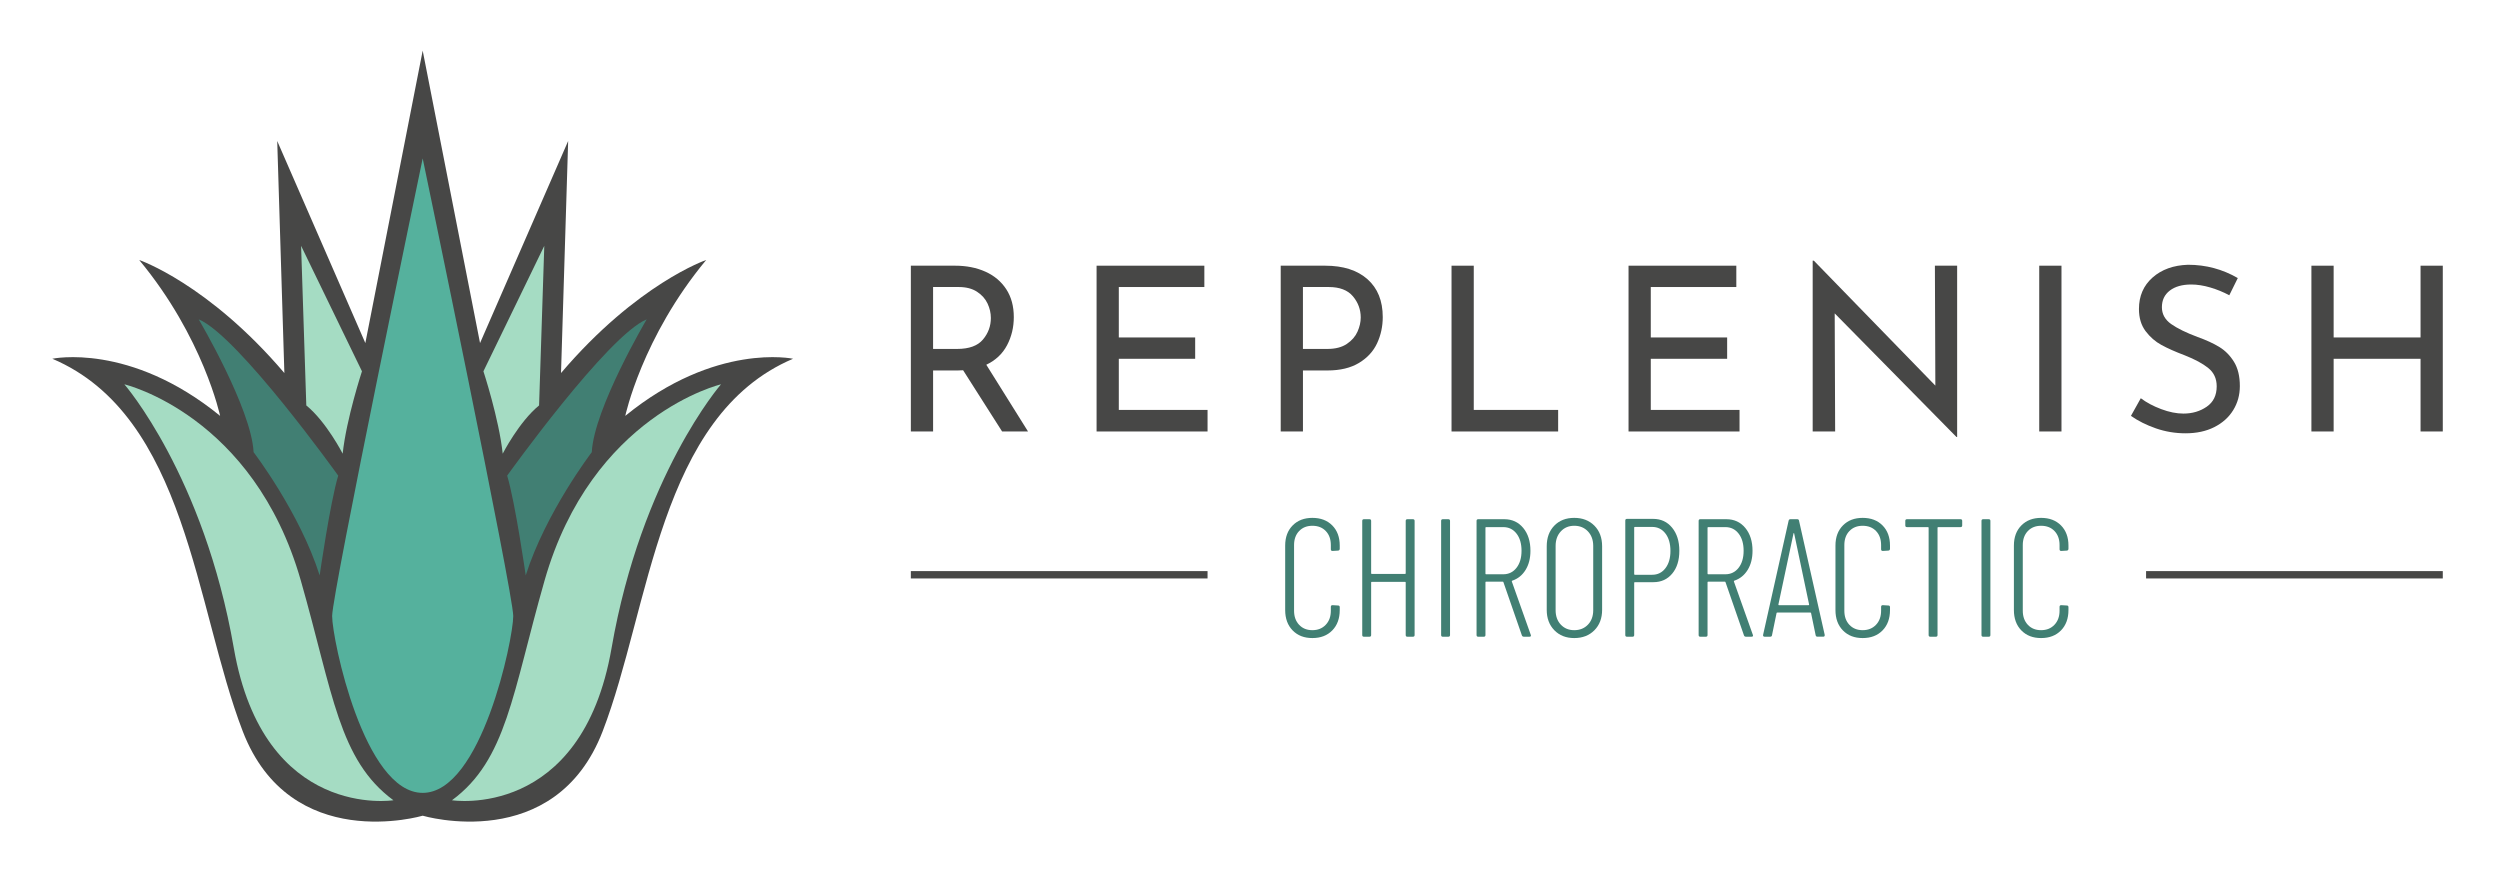 <?xml version="1.0" encoding="utf-8"?>
<!-- Generator: Adobe Illustrator 14.0.0, SVG Export Plug-In . SVG Version: 6.00 Build 43363)  -->
<!DOCTYPE svg PUBLIC "-//W3C//DTD SVG 1.1//EN" "http://www.w3.org/Graphics/SVG/1.1/DTD/svg11.dtd">
<svg version="1.1" id="Layer_1" xmlns="http://www.w3.org/2000/svg" xmlns:xlink="http://www.w3.org/1999/xlink" x="0px" y="0px"
	 width="250px" height="88px" viewBox="0 0 250 88" enable-background="new 0 0 250 88" xml:space="preserve">
<g>
	<path fill="#474746" d="M100.211,43.148l-3.899-6.123c-0.122,0.015-0.306,0.022-0.549,0.022h-2.454v6.1h-2.224V26.569h4.426
		c1.13,0,2.139,0.199,3.026,0.597c0.887,0.398,1.583,0.983,2.087,1.754s0.756,1.7,0.756,2.786c0,1.024-0.225,1.964-0.677,2.82
		c-0.451,0.855-1.142,1.506-2.074,1.949l4.172,6.672H100.211z M98.295,33.953c0.527-0.627,0.791-1.345,0.791-2.156
		c0-0.489-0.11-0.971-0.331-1.444c-0.223-0.474-0.574-0.868-1.056-1.181c-0.482-0.313-1.089-0.47-1.822-0.47h-2.569v6.191h2.407
		C96.909,34.893,97.769,34.58,98.295,33.953"/>
	<polygon fill="#474746" points="120.435,26.569 120.435,28.702 111.881,28.702 111.881,33.746 119.517,33.746 119.517,35.879 
		111.881,35.879 111.881,40.992 120.755,40.992 120.755,43.148 109.658,43.148 109.658,26.569 	"/>
	<path fill="#474746" d="M136.749,27.922c1.016,0.902,1.526,2.163,1.526,3.784c0,0.932-0.188,1.804-0.562,2.613
		c-0.376,0.811-0.979,1.468-1.812,1.972s-1.884,0.756-3.152,0.756h-2.454v6.099h-2.224V26.569h4.448
		C134.322,26.569,135.731,27.021,136.749,27.922 M134.687,34.389c0.496-0.335,0.852-0.745,1.065-1.227
		c0.214-0.482,0.321-0.952,0.321-1.41c0-0.795-0.261-1.502-0.78-2.121c-0.521-0.62-1.329-0.929-2.43-0.929h-2.569v6.191h2.454
		C133.543,34.893,134.189,34.725,134.687,34.389"/>
	<polygon fill="#474746" points="147.376,26.569 147.376,40.992 155.815,40.992 155.815,43.148 145.153,43.148 145.153,26.569 	"/>
	<polygon fill="#474746" points="173.632,26.569 173.632,28.702 165.078,28.702 165.078,33.746 172.715,33.746 172.715,35.879 
		165.078,35.879 165.078,40.992 173.953,40.992 173.953,43.148 162.854,43.148 162.854,26.569 	"/>
	<polygon fill="#474746" points="195.714,26.569 195.714,43.698 195.645,43.698 183.47,31.338 183.515,43.148 181.268,43.148 
		181.268,26.065 181.383,26.065 193.535,38.561 193.49,26.569 	"/>
	<rect x="203.923" y="26.569" fill="#474746" width="2.225" height="16.578"/>
	<path fill="#474746" d="M221.029,28.748c-0.674-0.198-1.309-0.298-1.904-0.298c-0.902,0-1.617,0.203-2.144,0.607
		c-0.527,0.405-0.791,0.96-0.791,1.663c0,0.688,0.31,1.25,0.928,1.686c0.619,0.435,1.502,0.868,2.649,1.296
		c0.856,0.305,1.577,0.638,2.166,0.997c0.589,0.36,1.079,0.856,1.469,1.49c0.389,0.635,0.583,1.441,0.583,2.42
		c0,0.886-0.221,1.689-0.664,2.407c-0.443,0.719-1.074,1.284-1.892,1.697c-0.817,0.412-1.776,0.618-2.877,0.618
		c-1.024,0-2.011-0.164-2.959-0.493c-0.947-0.328-1.78-0.745-2.499-1.249l0.985-1.766c0.566,0.428,1.246,0.792,2.041,1.089
		c0.795,0.299,1.536,0.447,2.225,0.447c0.887,0,1.663-0.229,2.327-0.688c0.665-0.458,0.998-1.138,0.998-2.041
		c0-0.764-0.279-1.371-0.838-1.822c-0.558-0.452-1.342-0.875-2.351-1.273c-0.932-0.352-1.708-0.695-2.326-1.032
		c-0.62-0.336-1.151-0.799-1.595-1.387c-0.442-0.589-0.665-1.327-0.665-2.213c0-1.3,0.455-2.351,1.365-3.153
		c0.909-0.802,2.091-1.227,3.543-1.273c1.788,0,3.447,0.444,4.976,1.33l-0.849,1.72C222.335,29.207,221.7,28.946,221.029,28.748"/>
	<polygon fill="#474746" points="244.279,43.147 242.055,43.147 242.055,35.879 233.364,35.879 233.364,43.147 231.141,43.147 
		231.141,26.569 233.364,26.569 233.364,33.746 242.055,33.746 242.055,26.569 244.279,26.569 	"/>
	<path fill="#474746" d="M62.528,41.587c0,0,1.666-7.854,8.091-15.589c0,0-6.901,2.36-14.517,11.305l0.714-23.204l-8.812,20.207
		L42.269,5.062l-5.735,29.244l-8.812-20.207l0.715,23.204c-7.616-8.945-14.518-11.305-14.518-11.305
		c6.426,7.735,8.092,15.589,8.092,15.589c-9.044-7.378-16.778-5.712-16.778-5.712c13.446,5.712,14.28,24.871,19.039,37.246
		c4.76,12.376,17.998,8.449,17.998,8.449s13.238,3.927,17.998-8.449c4.76-12.375,5.593-31.534,19.04-37.246
		C79.307,35.875,71.572,34.209,62.528,41.587"/>
	<path fill="#A5DCC3" d="M39.343,80.026c0,0-12.967,2.033-15.961-15.213c-2.994-17.245-10.946-26.382-10.946-26.382
		s12.913,3.046,17.646,19.624C33.311,69.365,33.874,75.997,39.343,80.026"/>
	<path fill="#417F73" d="M19.867,31.933c0,0,5.271,8.907,5.493,13.286c0,0,4.602,6.013,6.606,12.322c0,0,1.039-7.259,1.855-9.977
		C33.821,47.564,23.801,33.565,19.867,31.933"/>
	<path fill="#A5DCC3" d="M34.267,45.367c0,0-1.632-3.191-3.637-4.824L30.11,24.584l6.086,12.545
		C36.197,37.129,34.638,41.879,34.267,45.367"/>
	<path fill="#A5DCC3" d="M45.195,80.026c0,0,12.967,2.033,15.961-15.213c2.994-17.245,10.946-26.382,10.946-26.382
		s-12.913,3.046-17.646,19.624C51.228,69.365,50.665,75.997,45.195,80.026"/>
	<path fill="#55B19D" d="M42.269,15.842c0,0-9.055,43.458-9.055,45.764s3.183,17.681,9.055,17.681s9.055-15.375,9.055-17.681
		S42.269,15.842,42.269,15.842"/>
	<path fill="#417F73" d="M64.671,31.933c0,0-5.27,8.907-5.493,13.286c0,0-4.602,6.013-6.606,12.322c0,0-1.039-7.259-1.856-9.977
		C50.716,47.564,60.737,33.565,64.671,31.933"/>
	<path fill="#A5DCC3" d="M50.271,45.367c0,0,1.633-3.191,3.637-4.824l0.52-15.959l-6.086,12.545
		C48.342,37.129,49.9,41.879,50.271,45.367"/>
	<path fill="#417F73" d="M129.266,63.043c-0.498-0.509-0.748-1.189-0.748-2.04v-6.446c0-0.839,0.25-1.51,0.748-2.014
		c0.497-0.504,1.155-0.756,1.973-0.756c0.827,0,1.49,0.252,1.988,0.756c0.499,0.504,0.747,1.175,0.747,2.014v0.319
		c0,0.057-0.017,0.101-0.05,0.135c-0.034,0.033-0.073,0.05-0.117,0.05l-0.554,0.034c-0.112,0-0.169-0.056-0.169-0.168v-0.42
		c0-0.582-0.167-1.049-0.503-1.401s-0.783-0.529-1.343-0.529c-0.549,0-0.99,0.177-1.326,0.529s-0.505,0.819-0.505,1.401v6.563
		c0,0.582,0.169,1.053,0.505,1.41c0.336,0.358,0.777,0.537,1.326,0.537c0.548,0,0.993-0.179,1.334-0.537
		c0.342-0.357,0.512-0.828,0.512-1.41v-0.385c0-0.113,0.057-0.169,0.169-0.169l0.554,0.034c0.111,0,0.167,0.055,0.167,0.168v0.284
		c0,0.851-0.248,1.531-0.747,2.04c-0.498,0.51-1.161,0.764-1.988,0.764C130.421,63.807,129.763,63.553,129.266,63.043"/>
	<path fill="#417F73" d="M140.74,51.921h0.554c0.11,0,0.167,0.057,0.167,0.169v11.415c0,0.111-0.057,0.167-0.167,0.167h-0.554
		c-0.113,0-0.169-0.056-0.169-0.167V58.25c0-0.044-0.022-0.066-0.066-0.066h-3.325c-0.044,0-0.066,0.022-0.066,0.066v5.255
		c0,0.111-0.057,0.167-0.167,0.167h-0.554c-0.114,0-0.169-0.056-0.169-0.167V52.09c0-0.112,0.055-0.169,0.169-0.169h0.554
		c0.11,0,0.167,0.057,0.167,0.169v5.237c0,0.044,0.022,0.066,0.066,0.066h3.325c0.044,0,0.066-0.022,0.066-0.066V52.09
		C140.571,51.978,140.627,51.921,140.74,51.921"/>
	<path fill="#417F73" d="M144.113,63.505V52.09c0-0.112,0.056-0.169,0.167-0.169h0.554c0.112,0,0.169,0.057,0.169,0.169v11.415
		c0,0.111-0.057,0.168-0.169,0.168h-0.554C144.169,63.673,144.113,63.616,144.113,63.505"/>
	<path fill="#417F73" d="M152.188,63.538l-1.846-5.321c-0.012-0.033-0.034-0.051-0.068-0.051h-1.662
		c-0.044,0-0.066,0.022-0.066,0.068v5.271c0,0.111-0.057,0.168-0.169,0.168h-0.554c-0.111,0-0.167-0.057-0.167-0.168V52.09
		c0-0.112,0.056-0.169,0.167-0.169h2.603c0.784,0,1.415,0.292,1.897,0.874c0.481,0.582,0.721,1.342,0.721,2.283
		c0,0.749-0.161,1.387-0.485,1.913c-0.325,0.526-0.767,0.885-1.326,1.074c-0.046,0.012-0.062,0.04-0.052,0.084l1.897,5.338
		l0.017,0.068c0,0.078-0.051,0.117-0.151,0.117h-0.554C152.288,63.673,152.222,63.628,152.188,63.538 M148.545,52.778v4.582
		c0,0.045,0.022,0.067,0.066,0.067h1.713c0.549,0,0.99-0.215,1.326-0.646c0.336-0.43,0.503-0.999,0.503-1.703
		c0-0.717-0.167-1.29-0.503-1.721s-0.777-0.646-1.326-0.646h-1.713C148.567,52.711,148.545,52.732,148.545,52.778"/>
	<path fill="#417F73" d="M155.436,63.026c-0.51-0.521-0.763-1.201-0.763-2.039v-6.363c0-0.85,0.25-1.535,0.755-2.057
		c0.503-0.521,1.169-0.78,1.997-0.78s1.499,0.26,2.015,0.78c0.515,0.521,0.772,1.207,0.772,2.057v6.363
		c0,0.838-0.258,1.519-0.772,2.039c-0.516,0.521-1.187,0.78-2.015,0.78C156.607,63.807,155.944,63.547,155.436,63.026
		 M158.794,62.465c0.352-0.37,0.528-0.852,0.528-1.444V54.59c0-0.592-0.177-1.076-0.528-1.451c-0.353-0.375-0.81-0.562-1.369-0.562
		c-0.548,0-0.995,0.188-1.343,0.562c-0.347,0.375-0.52,0.859-0.52,1.451v6.431c0,0.593,0.173,1.074,0.52,1.444
		c0.348,0.368,0.795,0.553,1.343,0.553C157.984,63.018,158.441,62.833,158.794,62.465"/>
	<path fill="#417F73" d="M167.212,52.77c0.48,0.588,0.722,1.356,0.722,2.309c0,0.951-0.238,1.712-0.713,2.282
		c-0.477,0.57-1.101,0.856-1.872,0.856h-1.864c-0.044,0-0.066,0.023-0.066,0.067v5.221c0,0.111-0.057,0.167-0.169,0.167h-0.554
		c-0.111,0-0.167-0.056-0.167-0.167V52.056c0-0.112,0.056-0.168,0.167-0.168h2.62C166.099,51.888,166.73,52.182,167.212,52.77
		 M166.541,56.823c0.335-0.437,0.503-1.013,0.503-1.729c0-0.728-0.168-1.31-0.503-1.746c-0.336-0.437-0.778-0.655-1.326-0.655h-1.73
		c-0.044,0-0.066,0.023-0.066,0.068v4.649c0,0.045,0.022,0.067,0.066,0.067h1.73C165.763,57.479,166.205,57.26,166.541,56.823"/>
	<path fill="#417F73" d="M174.396,63.538l-1.846-5.321c-0.012-0.033-0.034-0.051-0.068-0.051h-1.662
		c-0.044,0-0.066,0.022-0.066,0.068v5.271c0,0.111-0.057,0.168-0.169,0.168h-0.554c-0.111,0-0.167-0.057-0.167-0.168V52.09
		c0-0.112,0.056-0.169,0.167-0.169h2.603c0.784,0,1.415,0.292,1.897,0.874c0.48,0.582,0.721,1.342,0.721,2.283
		c0,0.749-0.161,1.387-0.485,1.913c-0.325,0.526-0.767,0.885-1.326,1.074c-0.046,0.012-0.062,0.04-0.052,0.084l1.897,5.338
		l0.017,0.068c0,0.078-0.051,0.117-0.151,0.117h-0.554C174.497,63.673,174.431,63.628,174.396,63.538 M170.754,52.778v4.582
		c0,0.045,0.022,0.067,0.066,0.067h1.713c0.549,0,0.99-0.215,1.326-0.646c0.336-0.43,0.503-0.999,0.503-1.703
		c0-0.717-0.167-1.29-0.503-1.721s-0.777-0.646-1.326-0.646h-1.713C170.776,52.711,170.754,52.732,170.754,52.778"/>
	<path fill="#417F73" d="M181.565,63.521l-0.455-2.199c0-0.022-0.007-0.039-0.024-0.051c-0.017-0.011-0.036-0.016-0.059-0.016h-3.29
		c-0.022,0-0.043,0.005-0.059,0.016c-0.017,0.012-0.025,0.028-0.025,0.051l-0.453,2.199c-0.012,0.101-0.073,0.15-0.185,0.15h-0.555
		c-0.056,0-0.098-0.016-0.125-0.05c-0.028-0.033-0.037-0.078-0.025-0.135l2.552-11.415c0.021-0.101,0.083-0.151,0.184-0.151h0.672
		c0.112,0,0.173,0.051,0.185,0.151l2.568,11.415v0.034c0,0.101-0.05,0.15-0.15,0.15h-0.571
		C181.648,63.672,181.586,63.622,181.565,63.521 M177.889,60.517h2.971c0.034,0,0.05-0.022,0.05-0.066l-1.493-7.102
		c-0.012-0.033-0.022-0.051-0.034-0.051c-0.011,0-0.022,0.018-0.034,0.051l-1.51,7.102
		C177.838,60.494,177.854,60.517,177.889,60.517"/>
	<path fill="#417F73" d="M184.293,63.043c-0.499-0.509-0.747-1.189-0.747-2.04v-6.446c0-0.839,0.248-1.51,0.747-2.014
		c0.497-0.504,1.154-0.756,1.972-0.756c0.829,0,1.492,0.252,1.989,0.756c0.498,0.504,0.746,1.175,0.746,2.014v0.319
		c0,0.057-0.016,0.101-0.049,0.135c-0.034,0.033-0.072,0.05-0.118,0.05l-0.554,0.034c-0.112,0-0.169-0.056-0.169-0.168v-0.42
		c0-0.582-0.167-1.049-0.503-1.401s-0.783-0.529-1.343-0.529c-0.548,0-0.99,0.177-1.326,0.529s-0.503,0.819-0.503,1.401v6.563
		c0,0.582,0.167,1.053,0.503,1.41c0.336,0.358,0.778,0.537,1.326,0.537s0.993-0.179,1.335-0.537c0.341-0.357,0.511-0.828,0.511-1.41
		v-0.385c0-0.113,0.057-0.169,0.169-0.169l0.554,0.034c0.112,0,0.167,0.055,0.167,0.168v0.284c0,0.851-0.248,1.531-0.746,2.04
		c-0.497,0.51-1.16,0.764-1.989,0.764C185.447,63.807,184.79,63.553,184.293,63.043"/>
	<path fill="#417F73" d="M196.22,52.09v0.453c0,0.112-0.057,0.168-0.168,0.168h-2.233c-0.044,0-0.066,0.021-0.066,0.067v10.727
		c0,0.111-0.057,0.167-0.168,0.167h-0.555c-0.111,0-0.167-0.056-0.167-0.167V52.778c0-0.046-0.022-0.067-0.068-0.067h-2.098
		c-0.112,0-0.167-0.056-0.167-0.168V52.09c0-0.112,0.055-0.169,0.167-0.169h5.355C196.163,51.921,196.22,51.978,196.22,52.09"/>
	<path fill="#417F73" d="M198.149,63.505V52.09c0-0.112,0.057-0.169,0.169-0.169h0.554c0.112,0,0.167,0.057,0.167,0.169v11.415
		c0,0.111-0.055,0.168-0.167,0.168h-0.554C198.206,63.673,198.149,63.616,198.149,63.505"/>
	<path fill="#417F73" d="M202.137,63.043c-0.498-0.509-0.747-1.189-0.747-2.04v-6.446c0-0.839,0.249-1.51,0.747-2.014
		s1.156-0.756,1.974-0.756c0.827,0,1.49,0.252,1.989,0.756c0.497,0.504,0.746,1.175,0.746,2.014v0.319
		c0,0.057-0.017,0.101-0.051,0.135c-0.033,0.033-0.072,0.05-0.116,0.05l-0.556,0.034c-0.11,0-0.167-0.056-0.167-0.168v-0.42
		c0-0.582-0.169-1.049-0.503-1.401c-0.336-0.353-0.785-0.529-1.343-0.529c-0.549,0-0.992,0.177-1.326,0.529
		c-0.336,0.353-0.505,0.819-0.505,1.401v6.563c0,0.582,0.169,1.053,0.505,1.41c0.334,0.358,0.777,0.537,1.326,0.537
		c0.548,0,0.993-0.179,1.333-0.537c0.341-0.357,0.513-0.828,0.513-1.41v-0.385c0-0.113,0.057-0.169,0.167-0.169l0.556,0.034
		c0.11,0,0.167,0.055,0.167,0.168v0.284c0,0.851-0.249,1.531-0.746,2.04c-0.499,0.51-1.162,0.764-1.989,0.764
		C203.293,63.807,202.635,63.553,202.137,63.043"/>
	<rect x="91.084" y="57.11" fill="#474746" width="29.671" height="0.735"/>
	<rect x="214.608" y="57.11" fill="#474746" width="29.671" height="0.735"/>
</g>
</svg>
